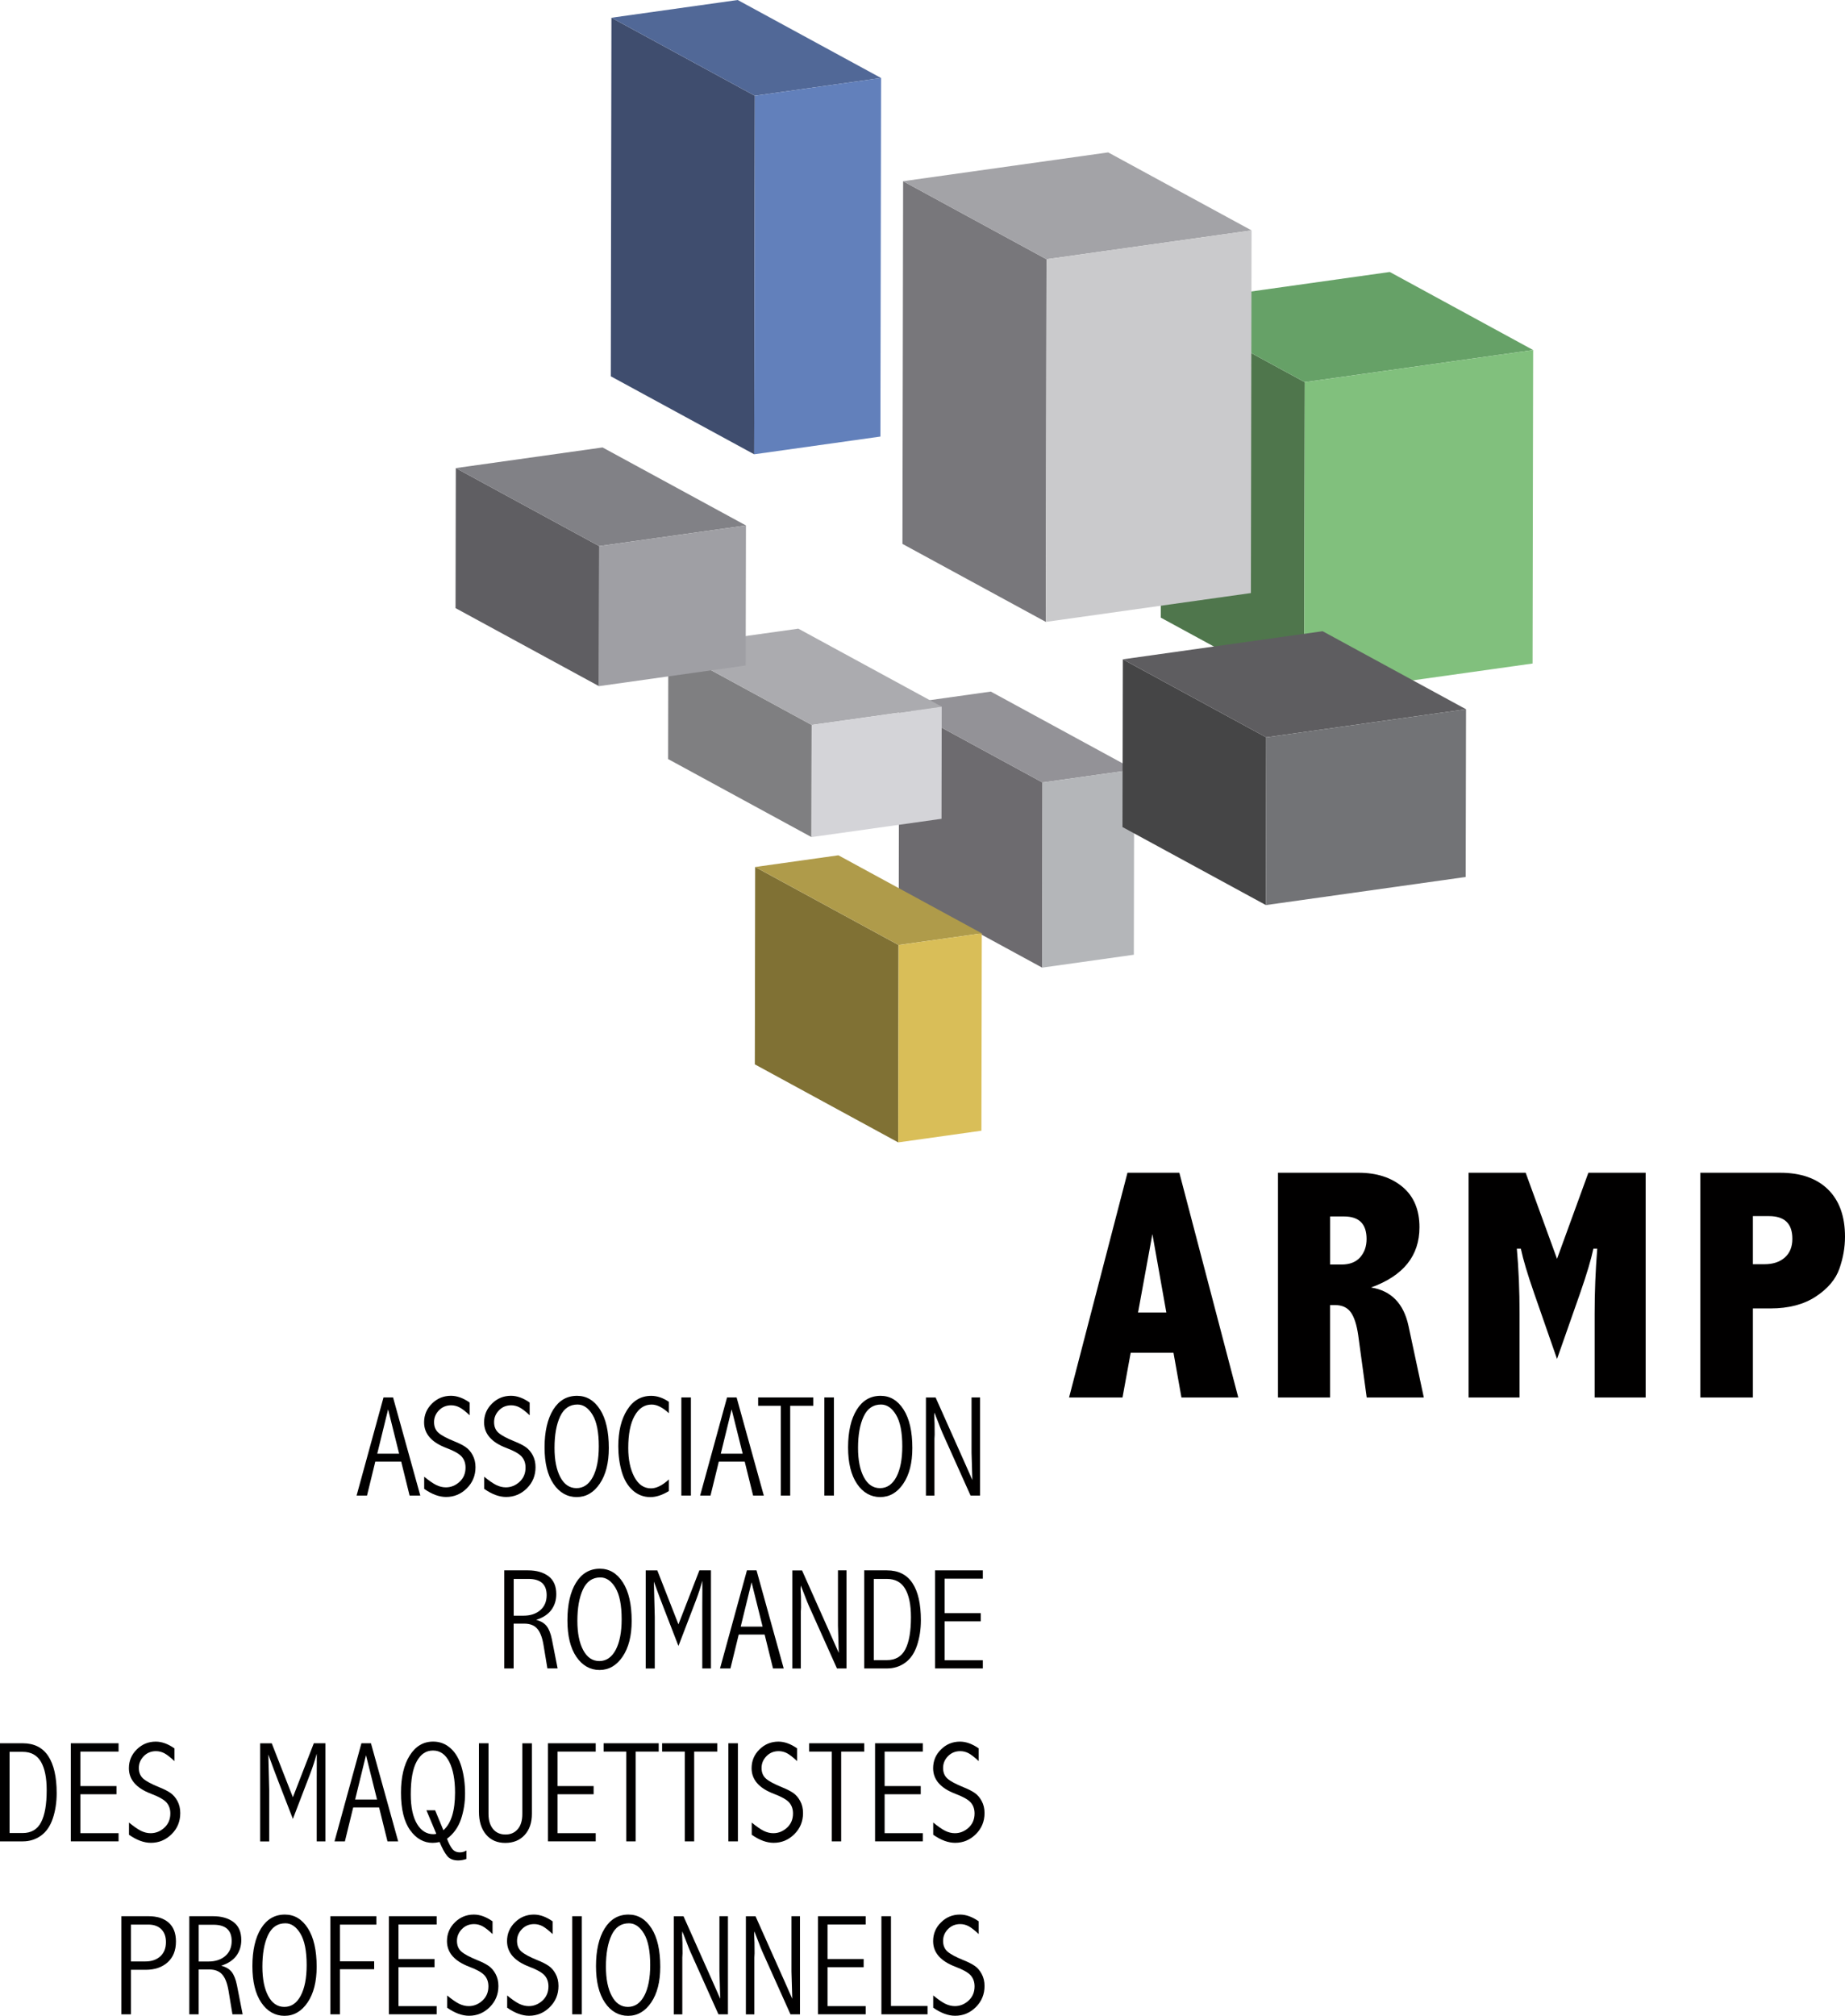 <?xml version="1.0" encoding="UTF-8"?>
<svg id="Layer_2" data-name="Layer 2" xmlns="http://www.w3.org/2000/svg" width="598.33" height="653.57" viewBox="0 0 598.33 653.57">
  <defs>
    <style>
      .cls-1 {
        fill: #010000;
      }

      .cls-2 {
        fill: #66a167;
      }

      .cls-3 {
        fill: #807134;
      }

      .cls-4 {
        fill: #7f7f81;
      }

      .cls-5 {
        fill: #818186;
      }

      .cls-6 {
        fill: #9f9fa4;
      }

      .cls-7 {
        fill: #b4b6b9;
      }

      .cls-8 {
        fill: #939297;
      }

      .cls-9 {
        fill: #ababaf;
      }

      .cls-10 {
        fill: #cacacc;
      }

      .cls-11 {
        fill: #d9be58;
      }

      .cls-12 {
        fill: #d4d4d8;
      }

      .cls-13 {
        fill: #af9b4a;
      }

      .cls-14 {
        fill: #454546;
      }

      .cls-15 {
        fill: #3f4d6e;
      }

      .cls-16 {
        fill: #a3a3a7;
      }

      .cls-17 {
        fill: #6d6b6f;
      }

      .cls-18 {
        fill: #81c07d;
      }

      .cls-19 {
        fill: #6280bb;
      }

      .cls-20 {
        fill: #5f5e62;
      }

      .cls-21 {
        fill: #5e5d60;
      }

      .cls-22 {
        fill: #727376;
      }

      .cls-23 {
        fill: #78777b;
      }

      .cls-24 {
        fill: #4f764c;
      }

      .cls-25 {
        fill: #516897;
      }

      .cls-26 {
        isolation: isolate;
      }
    </style>
  </defs>
  <g id="Calque_1" data-name="Calque 1">
    <g>
      <g>
        <g class="cls-26">
          <polygon class="cls-24" points="422.93 225.53 376.43 200.24 376.62 98.6 423.12 123.9 422.93 225.53"/>
          <polygon class="cls-2" points="423.12 123.9 376.62 98.6 450.7 88.18 497.2 113.49 423.12 123.9"/>
          <polygon class="cls-18" points="497.2 113.49 497.01 215.12 422.93 225.53 423.12 123.9 497.2 113.49"/>
        </g>
        <g class="cls-26">
          <polygon class="cls-17" points="337.97 313.72 291.47 288.42 291.58 228.4 338.08 253.69 337.97 313.72"/>
          <polygon class="cls-8" points="338.08 253.69 291.58 228.4 321.31 224.22 367.81 249.52 338.08 253.69"/>
          <polygon class="cls-7" points="367.81 249.52 367.7 309.54 337.97 313.72 338.08 253.69 367.81 249.52"/>
        </g>
        <g class="cls-26">
          <polygon class="cls-4" points="263.17 271.4 216.67 246.1 216.73 209.74 263.24 235.04 263.17 271.4"/>
          <polygon class="cls-9" points="263.24 235.04 216.73 209.74 258.9 203.82 305.4 229.11 263.24 235.04"/>
          <polygon class="cls-12" points="305.4 229.11 305.33 265.47 263.17 271.4 263.24 235.04 305.4 229.11"/>
        </g>
        <g class="cls-26">
          <polygon class="cls-15" points="244.58 147.29 198.08 122 198.29 5.75 244.79 31.05 244.58 147.29"/>
          <polygon class="cls-25" points="244.79 31.05 198.29 5.75 239.23 0 285.73 25.29 244.79 31.05"/>
          <polygon class="cls-19" points="285.73 25.29 285.51 141.54 244.58 147.29 244.79 31.05 285.73 25.29"/>
        </g>
        <g class="cls-26">
          <polygon class="cls-3" points="291.29 370.38 244.79 345.08 244.9 281.09 291.41 306.39 291.29 370.38"/>
          <polygon class="cls-13" points="291.41 306.39 244.9 281.09 271.89 277.3 318.39 302.6 291.41 306.39"/>
          <polygon class="cls-11" points="318.39 302.6 318.27 366.59 291.29 370.38 291.41 306.39 318.39 302.6"/>
        </g>
        <g class="cls-26">
          <polygon class="cls-23" points="339.16 201.63 292.66 176.34 292.88 58.75 339.38 84.05 339.16 201.63"/>
          <polygon class="cls-16" points="339.38 84.05 292.88 58.75 359.38 49.41 405.88 74.7 339.38 84.05"/>
          <polygon class="cls-10" points="405.88 74.7 405.66 192.28 339.16 201.63 339.38 84.05 405.88 74.7"/>
        </g>
        <g class="cls-26">
          <polygon class="cls-14" points="410.53 293.44 364.02 268.14 364.13 213.76 410.63 239.06 410.53 293.44"/>
          <polygon class="cls-21" points="410.63 239.06 364.13 213.76 428.93 204.65 475.43 229.95 410.63 239.06"/>
          <polygon class="cls-22" points="475.43 229.95 475.32 284.33 410.53 293.44 410.63 239.06 475.43 229.95"/>
        </g>
        <g class="cls-26">
          <polygon class="cls-20" points="194.24 222.46 147.73 197.16 147.82 151.76 194.32 177.05 194.24 222.46"/>
          <polygon class="cls-5" points="194.32 177.05 147.82 151.76 195.41 145.07 241.91 170.36 194.32 177.05"/>
          <polygon class="cls-6" points="241.91 170.36 241.82 215.76 194.24 222.46 194.32 177.05 241.91 170.36"/>
        </g>
      </g>
      <g>
        <path class="cls-1" d="M365.65,380.22h16.81l19.11,72.86h-18.43l-2.58-14.49h-13.88l-2.65,14.49h-17.33l18.94-72.86Zm8.07,19.89l-4.65,25.42h9.17l-4.52-25.42Z"/>
        <path class="cls-1" d="M414.46,380.22h26.06c5.89,0,10.67,1.53,14.33,4.6,3.65,3.06,5.48,7.42,5.48,13.06,0,4.63-1.3,8.57-3.92,11.83-2.62,3.25-6.54,5.82-11.78,7.71,6.55,1.04,10.61,5.22,12.16,12.54l4.95,23.13h-18.52l-2.75-20.15c-.49-3.41-1.28-5.91-2.41-7.47-1.12-1.57-2.84-2.35-5.15-2.35h-1.56v29.97h-16.9v-72.86Zm16.9,14.17v15.59h3.7c2.64,0,4.65-.78,6.04-2.35,1.39-1.57,2.08-3.55,2.08-5.94s-.6-4.26-1.82-5.47c-1.21-1.21-3.05-1.83-5.52-1.83h-4.47Z"/>
        <path class="cls-1" d="M476.25,380.22h18.52l10.17,27.91,10.17-27.91h18.57v72.86h-16.54v-27.25c0-6.89,.28-13.89,.84-20.99h-1.25c-.74,3.52-2.18,8.35-4.33,14.51l-7.46,21.25-7.4-21.25c-2.16-6.2-3.6-11.03-4.33-14.51h-1.3c.59,6.58,.88,13.58,.88,20.99v27.25h-16.53v-72.86Z"/>
        <path class="cls-1" d="M551.4,380.22h25.86c6.7,0,11.88,1.8,15.56,5.41,3.67,3.61,5.51,8.72,5.51,15.33,0,3.45-.6,6.9-1.82,10.37-1.21,3.46-3.77,6.48-7.66,9.04-3.89,2.56-8.79,3.84-14.67,3.84h-5.72v28.87h-17.06v-72.86Zm17.06,14.07v15.59h3.73c2.77,0,4.97-.72,6.61-2.17,1.64-1.44,2.46-3.46,2.46-6.07,0-2.47-.63-4.31-1.89-5.53-1.26-1.21-3.16-1.83-5.68-1.83h-5.24Z"/>
      </g>
      <g>
        <path class="cls-1" d="M124.38,453.07h3.09l8.83,31.81h-3.47l-2.72-11h-8.4l-2.69,11h-3.38l8.73-31.81Zm1.48,3.87l-3.52,14.37h7.1l-3.58-14.37Z"/>
        <path class="cls-1" d="M137.55,478.76c1.62,1.32,2.94,2.23,3.95,2.72,1.01,.49,2.04,.74,3.09,.74,1.66,0,3.13-.6,4.43-1.78,1.3-1.19,1.95-2.73,1.95-4.63,0-1.43-.42-2.63-1.27-3.58-.86-.94-2.51-1.87-4.94-2.78-4.82-1.82-7.23-4.59-7.23-8.3,0-2.38,.85-4.42,2.57-6.1,1.71-1.68,3.76-2.52,6.14-2.52,1.96,0,3.98,.73,6.07,2.19v4.13c-1.32-1.24-2.41-2.09-3.27-2.54-.86-.45-1.76-.69-2.72-.69-1.6,0-2.92,.55-3.98,1.64-1.06,1.09-1.58,2.36-1.58,3.81s.47,2.61,1.42,3.45c.95,.84,2.67,1.77,5.16,2.78,1.51,.6,2.72,1.21,3.64,1.84,.92,.62,1.69,1.5,2.3,2.64,.61,1.14,.92,2.44,.92,3.9,0,2.72-.95,5.01-2.83,6.87-1.88,1.86-4.12,2.79-6.7,2.79-2.25,0-4.62-.87-7.11-2.63v-3.99Z"/>
        <path class="cls-1" d="M157.01,478.76c1.62,1.32,2.94,2.23,3.95,2.72,1.01,.49,2.04,.74,3.09,.74,1.65,0,3.13-.6,4.43-1.78,1.3-1.19,1.95-2.73,1.95-4.63,0-1.43-.42-2.63-1.27-3.58-.86-.94-2.51-1.87-4.94-2.78-4.82-1.82-7.23-4.59-7.23-8.3,0-2.38,.86-4.42,2.57-6.1,1.71-1.68,3.76-2.52,6.15-2.52,1.96,0,3.98,.73,6.06,2.19v4.13c-1.32-1.24-2.41-2.09-3.27-2.54-.85-.45-1.76-.69-2.72-.69-1.6,0-2.92,.55-3.97,1.64-1.06,1.09-1.58,2.36-1.58,3.81s.47,2.61,1.42,3.45c.95,.84,2.66,1.77,5.16,2.78,1.51,.6,2.73,1.21,3.64,1.84,.91,.62,1.68,1.5,2.3,2.64,.61,1.14,.92,2.44,.92,3.9,0,2.72-.94,5.01-2.82,6.87-1.89,1.86-4.12,2.79-6.71,2.79-2.25,0-4.62-.87-7.11-2.63v-3.99Z"/>
        <path class="cls-1" d="M187.13,452.54c3.07,0,5.56,1.48,7.46,4.44,1.9,2.97,2.85,7.13,2.85,12.5,0,4.82-.98,8.67-2.94,11.56-1.96,2.89-4.45,4.33-7.48,4.33s-5.59-1.42-7.53-4.28c-1.93-2.85-2.89-6.8-2.89-11.84s.94-9.21,2.8-12.21c1.87-3,4.45-4.5,7.73-4.5Zm.15,2.83c-2.55,0-4.43,1.29-5.64,3.89-1.21,2.59-1.81,5.99-1.81,10.18,0,3.97,.63,7.13,1.89,9.49,1.26,2.37,3.01,3.55,5.24,3.55s4.03-1.22,5.31-3.65c1.28-2.43,1.92-5.74,1.92-9.92,0-4.55-.67-7.94-2.01-10.18-1.35-2.24-2.98-3.36-4.89-3.36Z"/>
        <path class="cls-1" d="M216.92,483.42c-2.14,1.31-4.15,1.96-6,1.96-2.19,0-4.1-.73-5.73-2.19-1.63-1.46-2.81-3.47-3.56-6.04-.74-2.57-1.12-5.32-1.12-8.25,0-4.83,.96-8.77,2.88-11.8,1.91-3.03,4.52-4.55,7.8-4.55,1.89,0,3.8,.64,5.73,1.94v3.7c-2.02-1.88-3.88-2.81-5.6-2.81-2.32,0-4.17,1.22-5.53,3.67-1.37,2.45-2.05,5.92-2.05,10.42,0,3.77,.66,6.89,1.97,9.37,1.31,2.47,3.11,3.71,5.41,3.71,1.76,0,3.69-.96,5.8-2.89v3.76Z"/>
        <path class="cls-1" d="M220.96,453.07h3.1v31.81h-3.1v-31.81Z"/>
        <path class="cls-1" d="M235.79,453.07h3.09l8.82,31.81h-3.47l-2.72-11h-8.4l-2.69,11h-3.37l8.73-31.81Zm1.48,3.87l-3.52,14.37h7.1l-3.58-14.37Z"/>
        <path class="cls-1" d="M245.87,453.07h17.87v2.71h-7.48v29.11h-3.04v-29.11h-7.35v-2.71Z"/>
        <path class="cls-1" d="M267.34,453.07h3.1v31.81h-3.1v-31.81Z"/>
        <path class="cls-1" d="M285.57,452.54c3.07,0,5.55,1.48,7.45,4.44,1.9,2.97,2.85,7.13,2.85,12.5,0,4.82-.98,8.67-2.94,11.56-1.96,2.89-4.46,4.33-7.48,4.33s-5.59-1.42-7.52-4.28c-1.93-2.85-2.9-6.8-2.9-11.84s.94-9.21,2.81-12.21c1.87-3,4.44-4.5,7.73-4.5Zm.14,2.83c-2.55,0-4.43,1.29-5.64,3.89-1.21,2.59-1.81,5.99-1.81,10.18,0,3.97,.63,7.13,1.89,9.49,1.26,2.37,3.01,3.55,5.24,3.55s4.04-1.22,5.31-3.65c1.27-2.43,1.91-5.74,1.91-9.92,0-4.55-.67-7.94-2.01-10.18-1.34-2.24-2.97-3.36-4.89-3.36Z"/>
        <path class="cls-1" d="M303.41,453.07l9.45,21.18,2.47,5.59c-.17-5.72-.26-8.68-.26-8.87v-17.9h2.76v31.81h-3.08l-9.16-20.41c-.26-.58-.75-1.8-1.46-3.69l-1.1-2.8c-.05,.64-.06,1.01-.06,1.12l.11,2.47,.03,3.53-.07,1.37v18.43h-2.76v-31.81h3.15Z"/>
        <path class="cls-1" d="M163.55,509.13h7.66c2.77,0,4.99,.64,6.67,1.9,1.68,1.27,2.52,3.21,2.52,5.81,0,1.96-.53,3.66-1.59,5.1-1.06,1.44-2.7,2.53-4.93,3.25,1.54,.39,2.67,1.08,3.41,2.03,.74,.96,1.3,2.38,1.68,4.24l1.86,9.47h-3.31l-1.27-7.66c-.41-2.43-1.1-4.19-2.06-5.26-.96-1.08-2.36-1.61-4.18-1.61h-3.44v14.54h-3.04v-31.81Zm3.04,2.78v11.92h3.17c2.25,0,4.06-.6,5.45-1.79,1.38-1.19,2.07-2.81,2.07-4.86,0-1.76-.5-3.08-1.48-3.96-.99-.88-2.47-1.31-4.44-1.31h-4.76Z"/>
        <path class="cls-1" d="M194.54,508.6c3.07,0,5.56,1.48,7.46,4.44,1.9,2.97,2.85,7.13,2.85,12.5,0,4.81-.98,8.67-2.94,11.56-1.96,2.89-4.45,4.33-7.48,4.33s-5.59-1.43-7.53-4.28c-1.93-2.85-2.89-6.8-2.89-11.84s.94-9.21,2.8-12.21c1.87-3,4.45-4.5,7.73-4.5Zm.15,2.83c-2.55,0-4.44,1.29-5.64,3.89-1.2,2.59-1.81,5.99-1.81,10.18,0,3.97,.63,7.13,1.89,9.49,1.26,2.37,3.01,3.55,5.24,3.55s4.03-1.22,5.31-3.65c1.28-2.43,1.92-5.74,1.92-9.92,0-4.55-.67-7.94-2.01-10.18-1.34-2.24-2.98-3.36-4.89-3.36Z"/>
        <path class="cls-1" d="M213.16,509.13l6.86,17.51,6.79-17.51h3.75v31.81h-2.81v-20.3l.03-5.22c0-.65-.01-1.63-.03-2.92-.54,2.09-1.27,4.32-2.19,6.71l-5.54,14.44-4.7-12.13c-.92-2.34-2-5.26-3.27-8.74,.19,6.86,.29,10.66,.29,11.43v16.74h-2.94v-31.81h3.76Z"/>
        <path class="cls-1" d="M242.25,509.13h3.09l8.82,31.81h-3.47l-2.72-11h-8.4l-2.69,11h-3.38l8.73-31.81Zm1.48,3.87l-3.52,14.37h7.1l-3.58-14.37Z"/>
        <path class="cls-1" d="M260.09,509.13l9.45,21.18,2.47,5.59c-.17-5.72-.26-8.68-.26-8.87v-17.9h2.76v31.81h-3.08l-9.16-20.41c-.26-.58-.75-1.8-1.47-3.69l-1.1-2.8c-.05,.64-.07,1.01-.07,1.12l.12,2.47,.02,3.53-.07,1.37v18.43h-2.75v-31.81h3.15Z"/>
        <path class="cls-1" d="M280.27,509.13h7.34c3.71,0,6.48,1.38,8.3,4.14,1.82,2.75,2.73,6.76,2.73,12.03,0,2.95-.42,5.67-1.25,8.16-.83,2.5-2.11,4.37-3.83,5.61-1.72,1.25-3.71,1.87-5.96,1.87h-7.34v-31.81Zm3.1,2.78v26.33h4.24c2.77,0,4.77-1.16,5.98-3.49,1.22-2.33,1.83-5.8,1.83-10.43,0-4.03-.63-7.1-1.89-9.23-1.26-2.13-3.23-3.18-5.91-3.18h-4.24Z"/>
        <path class="cls-1" d="M303.24,509.13h15.49v2.7h-12.39v11.18h11.71v2.65h-11.71v12.62h12.39v2.65h-15.49v-31.81Z"/>
        <path class="cls-1" d="M0,565.19H7.34c3.71,0,6.47,1.38,8.3,4.14,1.82,2.76,2.74,6.76,2.74,12.03,0,2.95-.41,5.67-1.24,8.16-.83,2.5-2.11,4.36-3.83,5.61-1.73,1.25-3.71,1.87-5.96,1.87H0v-31.81Zm3.1,2.78v26.33H7.34c2.77,0,4.76-1.16,5.98-3.49,1.22-2.33,1.82-5.8,1.82-10.43,0-4.03-.63-7.11-1.89-9.23-1.27-2.13-3.23-3.18-5.91-3.18H3.1Z"/>
        <path class="cls-1" d="M22.96,565.19h15.49v2.7h-12.39v11.18h11.71v2.65h-11.71v12.62h12.39v2.65h-15.49v-31.81Z"/>
        <path class="cls-1" d="M41.82,590.89c1.63,1.32,2.94,2.23,3.95,2.72,1.01,.49,2.04,.74,3.09,.74,1.66,0,3.13-.6,4.43-1.78,1.3-1.19,1.95-2.73,1.95-4.63,0-1.43-.42-2.63-1.27-3.58-.86-.94-2.51-1.87-4.94-2.78-4.82-1.83-7.23-4.59-7.23-8.3,0-2.38,.85-4.42,2.56-6.1,1.72-1.68,3.76-2.52,6.15-2.52,1.96,0,3.98,.73,6.06,2.19v4.13c-1.32-1.24-2.41-2.09-3.27-2.55-.86-.45-1.76-.68-2.72-.68-1.59,0-2.92,.55-3.97,1.64-1.06,1.09-1.59,2.36-1.59,3.81s.47,2.61,1.42,3.45c.95,.84,2.67,1.77,5.16,2.78,1.51,.6,2.72,1.21,3.64,1.84,.92,.63,1.68,1.5,2.3,2.64,.61,1.14,.92,2.44,.92,3.9,0,2.73-.94,5.02-2.82,6.87-1.89,1.86-4.12,2.79-6.7,2.79-2.25,0-4.62-.87-7.11-2.62v-3.99Z"/>
        <path class="cls-1" d="M88.12,565.19l6.86,17.51,6.79-17.51h3.75v31.81h-2.81v-20.29l.02-5.22c0-.66,0-1.63-.02-2.92-.55,2.09-1.28,4.32-2.19,6.71l-5.54,14.44-4.7-12.13c-.91-2.34-2-5.26-3.26-8.74,.19,6.86,.29,10.66,.29,11.43v16.74h-2.94v-31.81h3.76Z"/>
        <path class="cls-1" d="M117.21,565.19h3.09l8.83,31.81h-3.47l-2.72-11h-8.4l-2.69,11h-3.37l8.73-31.81Zm1.48,3.87l-3.52,14.37h7.1l-3.58-14.37Z"/>
        <path class="cls-1" d="M144.97,596.18c.58,1.49,1.16,2.59,1.74,3.31,.59,.71,1.4,1.07,2.45,1.07,.71,0,1.42-.19,2.11-.6v2.74c-.94,.31-1.83,.48-2.66,.48-1.62,0-2.83-.5-3.63-1.5-.8-1-1.61-2.49-2.42-4.47-.84,.18-1.59,.27-2.26,.27-2.88,0-5.32-1.37-7.29-4.11s-2.97-6.79-2.97-12.17c0-5.02,.94-9.03,2.83-12.04,1.89-3.01,4.42-4.51,7.61-4.51,2.15,0,4.04,.72,5.65,2.17,1.61,1.44,2.79,3.47,3.55,6.07,.76,2.61,1.14,5.47,1.14,8.59,0,2.95-.44,5.73-1.32,8.33-.88,2.61-2.39,4.72-4.54,6.35Zm-1.18-2.8c2.52-2.19,3.78-6.26,3.78-12.21,0-4.14-.62-7.45-1.85-9.91-1.23-2.47-3-3.71-5.29-3.71s-3.96,1.15-5.26,3.48c-1.31,2.32-1.96,5.89-1.96,10.73,0,4.1,.67,7.28,2,9.53,1.33,2.25,3.12,3.38,5.35,3.38,.43,0,.73-.05,.93-.14l-3.2-7.61h2.82l2.68,6.46Z"/>
        <path class="cls-1" d="M155.32,565.19h3.1v22.89c0,2.05,.48,3.68,1.45,4.88,.96,1.2,2.32,1.81,4.05,1.81s2.98-.58,3.98-1.73c1-1.15,1.49-2.81,1.49-4.95v-22.89h3.1v22.89c0,2.87-.79,5.16-2.36,6.86-1.57,1.7-3.67,2.55-6.28,2.55s-4.75-.92-6.26-2.75c-1.51-1.83-2.27-4.27-2.27-7.33v-22.23Z"/>
        <path class="cls-1" d="M177.7,565.19h15.49v2.7h-12.39v11.18h11.71v2.65h-11.71v12.62h12.39v2.65h-15.49v-31.81Z"/>
        <path class="cls-1" d="M195.75,565.19h17.87v2.7h-7.48v29.11h-3.04v-29.11h-7.35v-2.7Z"/>
        <path class="cls-1" d="M214.73,565.19h17.87v2.7h-7.48v29.11h-3.05v-29.11h-7.35v-2.7Z"/>
        <path class="cls-1" d="M236.2,565.19h3.1v31.81h-3.1v-31.81Z"/>
        <path class="cls-1" d="M243.76,590.89c1.62,1.32,2.94,2.23,3.95,2.72,1.01,.49,2.04,.74,3.08,.74,1.65,0,3.13-.6,4.43-1.78,1.3-1.19,1.95-2.73,1.95-4.63,0-1.43-.43-2.63-1.27-3.58-.86-.94-2.51-1.87-4.94-2.78-4.82-1.83-7.22-4.59-7.22-8.3,0-2.38,.85-4.42,2.56-6.1,1.71-1.68,3.76-2.52,6.14-2.52,1.96,0,3.98,.73,6.07,2.19v4.13c-1.33-1.24-2.42-2.09-3.27-2.55-.86-.45-1.77-.68-2.72-.68-1.6,0-2.92,.55-3.97,1.64-1.06,1.09-1.58,2.36-1.58,3.81s.47,2.61,1.42,3.45c.95,.84,2.67,1.77,5.16,2.78,1.5,.6,2.72,1.21,3.64,1.84,.92,.63,1.69,1.5,2.3,2.64,.62,1.14,.93,2.44,.93,3.9,0,2.73-.95,5.02-2.83,6.87-1.88,1.86-4.12,2.79-6.7,2.79-2.25,0-4.62-.87-7.11-2.62v-3.99Z"/>
        <path class="cls-1" d="M262.4,565.19h17.87v2.7h-7.48v29.11h-3.04v-29.11h-7.35v-2.7Z"/>
        <path class="cls-1" d="M283.78,565.19h15.49v2.7h-12.39v11.18h11.71v2.65h-11.71v12.62h12.39v2.65h-15.49v-31.81Z"/>
        <path class="cls-1" d="M302.64,590.89c1.62,1.32,2.94,2.23,3.95,2.72,1.01,.49,2.04,.74,3.08,.74,1.65,0,3.13-.6,4.43-1.78,1.3-1.19,1.95-2.73,1.95-4.63,0-1.43-.42-2.63-1.27-3.58-.86-.94-2.51-1.87-4.94-2.78-4.82-1.83-7.23-4.59-7.23-8.3,0-2.38,.85-4.42,2.57-6.1,1.7-1.68,3.76-2.52,6.14-2.52,1.96,0,3.98,.73,6.07,2.19v4.13c-1.32-1.24-2.41-2.09-3.27-2.55-.86-.45-1.77-.68-2.72-.68-1.6,0-2.92,.55-3.98,1.64-1.06,1.09-1.58,2.36-1.58,3.81s.47,2.61,1.42,3.45c.95,.84,2.66,1.77,5.16,2.78,1.5,.6,2.72,1.21,3.64,1.84,.92,.63,1.69,1.5,2.29,2.64,.62,1.14,.93,2.44,.93,3.9,0,2.73-.95,5.02-2.83,6.87-1.88,1.86-4.12,2.79-6.7,2.79-2.25,0-4.62-.87-7.11-2.62v-3.99Z"/>
        <path class="cls-1" d="M39.36,621.26h8.79c2.77,0,4.95,.69,6.53,2.07,1.58,1.38,2.38,3.42,2.38,6.13,0,2.89-.9,5.14-2.7,6.76-1.8,1.61-4.18,2.42-7.14,2.42h-4.76v14.44h-3.1v-31.81Zm3.1,2.73v11.94h4.7c2,0,3.61-.55,4.83-1.66,1.22-1.11,1.83-2.65,1.83-4.62,0-1.79-.51-3.17-1.51-4.17-1.01-1-2.41-1.5-4.21-1.5h-5.64Z"/>
        <path class="cls-1" d="M61.4,621.26h7.66c2.77,0,4.99,.64,6.67,1.9,1.68,1.27,2.52,3.21,2.52,5.81,0,1.96-.53,3.66-1.59,5.1-1.05,1.44-2.69,2.53-4.93,3.25,1.54,.39,2.68,1.08,3.42,2.03,.74,.97,1.3,2.38,1.68,4.25l1.86,9.47h-3.31l-1.27-7.66c-.41-2.43-1.09-4.19-2.06-5.26-.96-1.08-2.35-1.62-4.18-1.62h-3.44v14.54h-3.04v-31.81Zm3.04,2.78v11.91h3.17c2.25,0,4.06-.6,5.45-1.79,1.38-1.19,2.07-2.82,2.07-4.86,0-1.76-.5-3.08-1.48-3.96-.99-.88-2.47-1.31-4.44-1.31h-4.76Z"/>
        <path class="cls-1" d="M92.39,620.73c3.07,0,5.56,1.48,7.45,4.44,1.9,2.97,2.85,7.13,2.85,12.5,0,4.81-.98,8.67-2.94,11.56-1.96,2.88-4.45,4.33-7.48,4.33s-5.6-1.42-7.53-4.28c-1.93-2.85-2.89-6.8-2.89-11.84s.93-9.21,2.8-12.21c1.87-3,4.45-4.5,7.73-4.5Zm.15,2.83c-2.55,0-4.43,1.29-5.64,3.88-1.21,2.59-1.81,5.99-1.81,10.18,0,3.97,.63,7.13,1.89,9.5,1.26,2.37,3.01,3.55,5.24,3.55s4.03-1.22,5.31-3.65c1.28-2.43,1.92-5.74,1.92-9.92,0-4.55-.68-7.94-2.02-10.18-1.34-2.24-2.97-3.36-4.88-3.36Z"/>
        <path class="cls-1" d="M107.14,621.26h14.91v2.73h-11.81v11.89h11.1v2.57h-11.1v14.62h-3.1v-31.81Z"/>
        <path class="cls-1" d="M126.12,621.26h15.49v2.7h-12.39v11.18h11.7v2.65h-11.7v12.62h12.39v2.65h-15.49v-31.81Z"/>
        <path class="cls-1" d="M144.98,646.95c1.63,1.32,2.94,2.23,3.95,2.72,1.01,.49,2.04,.74,3.08,.74,1.66,0,3.13-.6,4.43-1.78,1.3-1.19,1.95-2.73,1.95-4.62,0-1.43-.42-2.63-1.27-3.58-.86-.94-2.51-1.87-4.94-2.78-4.82-1.83-7.23-4.59-7.23-8.3,0-2.38,.86-4.42,2.57-6.1,1.71-1.68,3.76-2.52,6.15-2.52,1.96,0,3.98,.73,6.06,2.19v4.13c-1.32-1.24-2.41-2.09-3.27-2.55-.86-.45-1.76-.68-2.72-.68-1.59,0-2.92,.55-3.97,1.64-1.05,1.09-1.58,2.36-1.58,3.81s.47,2.61,1.42,3.45c.95,.84,2.67,1.77,5.16,2.78,1.51,.6,2.72,1.21,3.64,1.84,.91,.62,1.68,1.5,2.3,2.64,.61,1.14,.92,2.44,.92,3.9,0,2.72-.94,5.01-2.82,6.87-1.89,1.86-4.12,2.79-6.7,2.79-2.25,0-4.62-.87-7.11-2.62v-3.99Z"/>
        <path class="cls-1" d="M164.45,646.95c1.62,1.32,2.94,2.23,3.95,2.72,1.01,.49,2.04,.74,3.08,.74,1.65,0,3.13-.6,4.43-1.78,1.3-1.19,1.95-2.73,1.95-4.62,0-1.43-.43-2.63-1.27-3.58-.86-.94-2.51-1.87-4.94-2.78-4.81-1.83-7.22-4.59-7.22-8.3,0-2.38,.85-4.42,2.57-6.1,1.7-1.68,3.76-2.52,6.14-2.52,1.96,0,3.98,.73,6.07,2.19v4.13c-1.33-1.24-2.42-2.09-3.27-2.55-.86-.45-1.77-.68-2.72-.68-1.59,0-2.92,.55-3.97,1.64-1.06,1.09-1.58,2.36-1.58,3.81s.47,2.61,1.42,3.45c.95,.84,2.66,1.77,5.16,2.78,1.5,.6,2.72,1.21,3.64,1.84,.92,.62,1.69,1.5,2.3,2.64,.62,1.14,.92,2.44,.92,3.9,0,2.72-.95,5.01-2.83,6.87-1.88,1.86-4.12,2.79-6.7,2.79-2.25,0-4.62-.87-7.11-2.62v-3.99Z"/>
        <path class="cls-1" d="M185.58,621.26h3.1v31.81h-3.1v-31.81Z"/>
        <path class="cls-1" d="M203.81,620.73c3.07,0,5.55,1.48,7.46,4.44,1.9,2.97,2.85,7.13,2.85,12.5,0,4.81-.98,8.67-2.94,11.56-1.96,2.88-4.46,4.33-7.48,4.33s-5.59-1.42-7.52-4.28c-1.93-2.85-2.9-6.8-2.9-11.84s.94-9.21,2.81-12.21c1.87-3,4.44-4.5,7.73-4.5Zm.14,2.83c-2.55,0-4.44,1.29-5.64,3.88-1.21,2.59-1.81,5.99-1.81,10.18,0,3.97,.63,7.13,1.9,9.5,1.26,2.37,3.01,3.55,5.24,3.55s4.04-1.22,5.31-3.65c1.28-2.43,1.91-5.74,1.91-9.92,0-4.55-.67-7.94-2.01-10.18-1.34-2.24-2.97-3.36-4.89-3.36Z"/>
        <path class="cls-1" d="M221.65,621.26l9.45,21.18,2.47,5.59c-.17-5.72-.26-8.68-.26-8.87v-17.9h2.76v31.81h-3.08l-9.16-20.41c-.26-.58-.75-1.8-1.46-3.69l-1.1-2.8c-.05,.64-.07,1.01-.07,1.12l.11,2.47,.03,3.53-.07,1.37v18.43h-2.76v-31.81h3.15Z"/>
        <path class="cls-1" d="M245.01,621.26l9.45,21.18,2.47,5.59c-.17-5.72-.26-8.68-.26-8.87v-17.9h2.76v31.81h-3.08l-9.16-20.41c-.26-.58-.75-1.8-1.46-3.69l-1.1-2.8c-.05,.64-.06,1.01-.06,1.12l.11,2.47,.03,3.53-.07,1.37v18.43h-2.75v-31.81h3.15Z"/>
        <path class="cls-1" d="M265.27,621.26h15.49v2.7h-12.39v11.18h11.71v2.65h-11.71v12.62h12.39v2.65h-15.49v-31.81Z"/>
        <path class="cls-1" d="M285.84,621.26h3.1v29.11h11.86v2.7h-14.96v-31.81Z"/>
        <path class="cls-1" d="M302.64,646.95c1.62,1.32,2.94,2.23,3.95,2.72,1.01,.49,2.04,.74,3.08,.74,1.65,0,3.13-.6,4.43-1.78,1.3-1.19,1.95-2.73,1.95-4.62,0-1.43-.42-2.63-1.27-3.58-.86-.94-2.51-1.87-4.94-2.78-4.82-1.83-7.23-4.59-7.23-8.3,0-2.38,.85-4.42,2.57-6.1,1.7-1.68,3.76-2.52,6.14-2.52,1.96,0,3.98,.73,6.07,2.19v4.13c-1.32-1.24-2.41-2.09-3.27-2.55-.86-.45-1.77-.68-2.72-.68-1.6,0-2.92,.55-3.98,1.64-1.06,1.09-1.58,2.36-1.58,3.81s.47,2.61,1.42,3.45c.95,.84,2.66,1.77,5.16,2.78,1.5,.6,2.72,1.21,3.64,1.84,.92,.62,1.69,1.5,2.29,2.64,.62,1.14,.93,2.44,.93,3.9,0,2.72-.95,5.01-2.83,6.87-1.88,1.86-4.12,2.79-6.7,2.79-2.25,0-4.62-.87-7.11-2.62v-3.99Z"/>
      </g>
    </g>
  </g>
</svg>